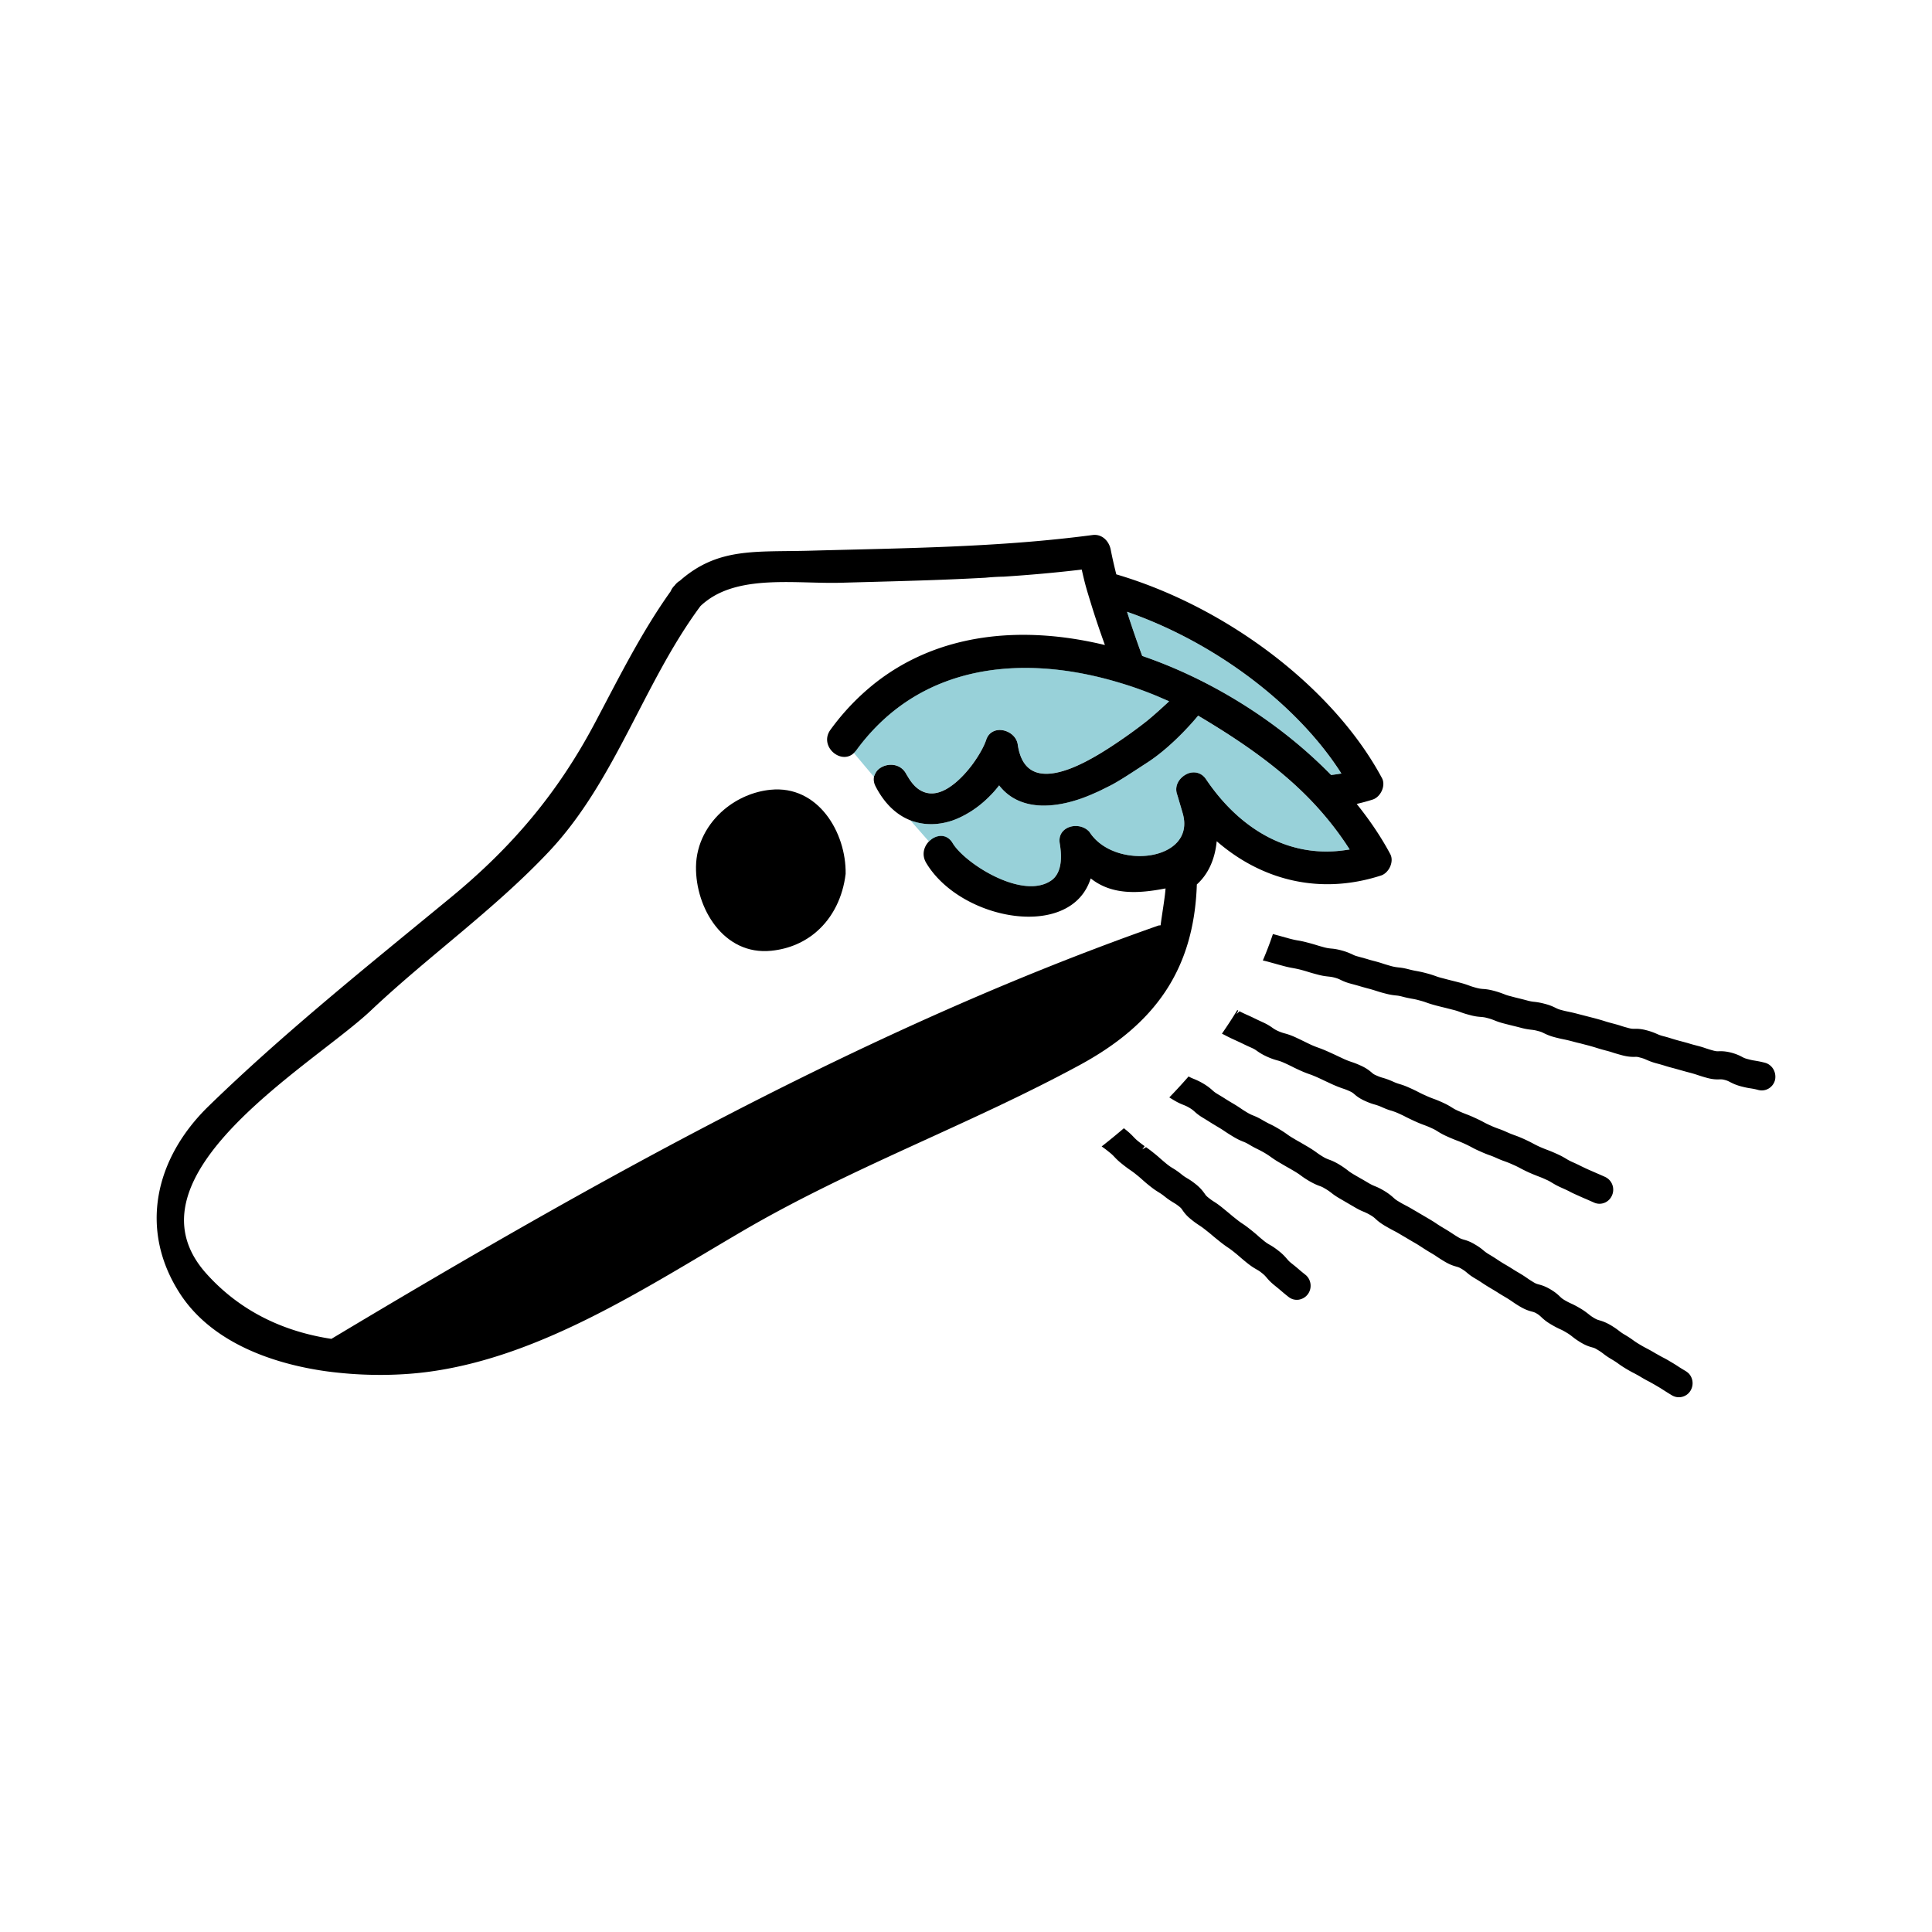 <?xml version="1.0" encoding="UTF-8"?>
<svg data-bbox="52.546 179.402 542.918 289.242" viewBox="0 0 648 648" xmlns="http://www.w3.org/2000/svg" data-type="ugc">
    <g>
        <path d="M389.33 309.84c.32-2.63 1.44-9.21 1.59-11.85-9.09 1.76-17.99 2.29-25.08-3.35-.02.06-.05.1-.08.17-1.27 3.85-3.56 6.77-6.56 8.82-13.09 8.95-39.24 1.46-48.58-14.24-1.58-2.66-.76-5.42.95-7.17l-6.25-7.11c-4.46-1.76-8.53-5.35-11.66-11.39-.57-1.13-.7-2.18-.54-3.11l-6.78-8.06c-.25.23-.5.45-.77.61-4.42 2.75-10.78-3.28-7.07-8.41a79.97 79.97 0 0 1 10.33-11.68c1.38-1.27 2.78-2.49 4.21-3.64 21.56-17.23 49.65-19.81 77.33-13.16.07.01.12.02.19.04-1.77-4.87-3.43-9.77-4.93-14.75-.54-1.75-1.07-3.5-1.56-5.26-.47-1.74-.88-3.53-1.28-5.29a490.11 490.11 0 0 1-26.15 2.37c-2.07.04-4.12.17-6.16.36-8.43.46-16.87.79-25.33 1.04-7.74.25-15.49.44-23.24.65-14.29.39-33.19-2.76-44.85 6.01-.76.56-1.48 1.16-2.17 1.83-19.16 25.9-28.48 58.69-50.86 82.39-18.35 19.46-40.3 34.94-59.72 53.29-19.18 18.12-84.51 55.36-55.15 88.17 11.51 12.86 26.24 19.53 41.96 21.91 88.02-52.76 180.24-104.46 277.18-138.55.87-.3.94.29 1.03-.64zm-115.28 2.5c-4.06 3.57-9.25 5.93-15.37 6.55-15.99 1.63-25.44-14.35-25.23-28.22.11-7.67 3.85-14.43 9.41-19.12 4.36-3.68 9.83-6.08 15.56-6.66 15.99-1.62 25.44 14.35 25.23 28.22-.94 7.77-4.29 14.56-9.6 19.23z" fill="none"/>
        <path d="M258.41 264.89c-5.72.58-11.2 2.98-15.56 6.66-5.55 4.69-9.3 11.45-9.41 19.12-.2 13.87 9.25 29.85 25.23 28.22 6.12-.62 11.31-2.97 15.37-6.55 5.31-4.68 8.66-11.47 9.59-19.24.22-13.86-9.23-29.84-25.22-28.21z"/>
        <path d="M401.42 296.76v-.11c4.13-3.72 6.13-8.93 6.67-14.5 15 13.04 34.52 18.16 55.11 11.5 2.63-.85 4.46-4.63 3.1-7.18-3.06-5.74-6.87-11.37-11.26-16.83 1.78-.41 3.58-.89 5.38-1.47 2.63-.85 4.46-4.64 3.1-7.18-16.05-29.99-51.63-57.29-89.11-68.35-.69-2.74-1.33-5.49-1.87-8.28-.57-2.91-2.93-5.33-6.1-4.91-31.51 4.17-63.18 4.38-94.9 5.26-18.29.5-30.73-1.18-43.54 10.1-.61.35-1.2.86-1.72 1.56-.64.62-1.06 1.27-1.32 1.93-9.91 13.88-17.47 29.19-25.46 44.24-12.47 23.51-27.79 41.59-48.27 58.45-27.38 22.55-55.88 45.31-81.29 70.04-17.95 17.47-23.43 41.31-9.67 62.71 10.04 15.61 29.25 23.33 48.78 26.14 1.38.19 2.74.36 4.11.5 10.98 1.19 21.85.94 31.08-.34 37.62-5.19 72.64-28.32 104.79-47.12 36.69-21.45 75.94-35.56 113.07-55.68 25.11-13.61 38.34-31.84 39.32-60.48zm48.49-37.32-.2.03c-1.09.18-2.19.35-3.26.46-16.89-17.31-39.54-31.77-63.35-39.93a370.4 370.4 0 0 1-5.03-14.62c-.02-.06-.04-.11-.06-.18 29.59 10.27 57.24 31.2 71.9 54.24zM111.15 449.06c-15.73-2.38-30.45-9.06-41.96-21.91-29.36-32.81 35.97-70.05 55.15-88.17 19.42-18.35 41.37-33.83 59.72-53.29 22.37-23.71 31.69-56.49 50.86-82.39.69-.67 1.41-1.27 2.17-1.83 11.66-8.77 30.56-5.61 44.85-6.01 7.75-.22 15.51-.41 23.24-.65 8.46-.25 16.9-.58 25.33-1.04 2.04-.2 4.09-.32 6.16-.36 8.73-.56 17.43-1.34 26.15-2.37.4 1.76.81 3.55 1.28 5.29.48 1.76 1.02 3.5 1.56 5.26 1.51 4.98 3.17 9.88 4.93 14.75-.07-.02-.13-.03-.19-.04-27.68-6.65-55.77-4.07-77.33 13.16a82.946 82.946 0 0 0-4.21 3.64 79.97 79.97 0 0 0-10.33 11.68c-3.71 5.12 2.65 11.15 7.07 8.41.27-.17.52-.38.77-.61.03-.03.07-.05.1-.08.12-.12.24-.27.36-.4.11-.13.23-.23.34-.38 2.76-3.8 5.75-7.14 8.94-10.11 1.3-1.21 2.63-2.34 4-3.42 20.7-16.28 48.42-17.28 75.16-9.26 2.41.71 4.8 1.49 7.19 2.36 1.87.68 3.73 1.4 5.57 2.16l4.1 1.77s-5 4.68-7.77 6.85c-3.66 2.87-7.45 5.56-11.34 8.12-2.5 1.64-5.68 3.63-9.05 5.35-1.65.84-3.34 1.61-5.03 2.26-.19.07-.38.13-.58.21-1.88.68-3.75 1.18-5.52 1.4-4.86.61-9.01-.89-10.8-6.62-.29-.9-.52-1.92-.68-3.04-.54-3.85-5.32-5.99-8.37-4.34-.95.51-1.75 1.37-2.19 2.68-.67 2.07-2.27 5.01-4.37 7.93-1.53 2.11-3.34 4.19-5.29 5.93-.47.42-.94.81-1.42 1.17-1.32 1.02-2.67 1.85-4.06 2.37-2.38.91-4.77.89-7.01-.44-1.47-.86-2.86-2.33-4.13-4.51-.18-.32-.37-.54-.54-.88-1.97-3.83-6.57-3.82-9.14-1.79-.68.53-1.15 1.24-1.46 2.03-.06.17-.17.31-.22.48-.02.08-.02.17-.03.25-.16.93-.04 1.98.54 3.11 3.12 6.04 7.19 9.63 11.66 11.39.2.08.4.18.61.25.22.08.45.13.67.2 4.13 1.28 8.53 1.07 12.79-.36 1.97-.68 3.89-1.64 5.76-2.77.99-.6 1.96-1.27 2.9-1.99.99-.75 1.95-1.57 2.89-2.45 1.44-1.36 2.82-2.83 4.05-4.44.04-.05.08-.09.12-.14 3.49 4.51 8.44 6.55 14.08 6.75 2.77.09 5.7-.25 8.72-.96 1.27-.3 2.56-.67 3.86-1.1.62-.19 1.21-.42 1.82-.64 1.2-.45 2.41-.95 3.6-1.49.58-.26 1.16-.5 1.75-.79.82-.4 1.97-.98 3.35-1.66 3.27-1.66 8-4.86 12.5-7.77 9.16-5.93 17.06-15.74 17.06-15.74 13.84 8.22 28.69 18.13 40.25 31.02 3.97 4.41 7.46 9 10.44 13.66.04.07.1.14.14.21-.06.01-.13.01-.2.03-.18.03-.35.04-.53.07-19.6 3.2-36.3-7.08-47.48-23.7-1.32-1.95-3.27-2.5-5.11-2.16-.92.18-1.77.63-2.54 1.21-.02.02-.04.03-.05.05-1.77 1.39-2.85 3.68-1.91 6.19.01.02 0 .04.02.05.05.17.1.34.15.5.34 1.17.68 2.34 1.03 3.51.2.67.4 1.35.59 2.02 4.78 16.19-22.92 19.41-31.26 6.33-2.12-2.39-5.93-2.54-8.19-.85-1.32.98-2.13 2.58-1.76 4.74 1.13 6.71-.2 10.67-3.02 12.52-9.69 6.41-28.89-5.9-32.9-12.64-1.79-3.02-4.85-2.93-7.06-1.34-.14.1-.26.22-.39.32-.13.11-.28.2-.4.33-.04.04-.07.08-.1.11-1.71 1.75-2.52 4.5-.95 7.17 9.33 15.7 35.49 23.19 48.58 14.24 3-2.04 5.29-4.96 6.56-8.82.02-.07.05-.11.08-.17 7.09 5.64 15.99 5.11 25.08 3.35-.14 2.64-1.27 9.22-1.59 11.85-.09.93-.16.34-1 .67-96.95 34.09-189.17 85.8-277.19 138.56z"/>
        <path d="M594.09 357.7c-.58-.6-1.31-1.04-2.12-1.25-1.46-.38-2.32-.52-3.04-.65-.95-.15-1.52-.24-2.71-.57-.98-.25-1.31-.42-1.82-.69-.86-.46-1.87-.97-3.71-1.47-2.06-.53-3.3-.5-4.2-.48-.58.02-.88.02-1.72-.19-1.05-.28-1.65-.47-2.19-.65l-.35-.11c-.8-.28-1.58-.55-3.09-.93-1.37-.35-2.04-.54-2.69-.75l-.34-.1c-.65-.18-1.36-.38-2.62-.71-1.04-.27-1.65-.46-2.19-.62l-.46-.14c-.8-.25-1.57-.5-3.02-.87-1.06-.28-1.5-.48-2.08-.74-.84-.36-1.77-.77-3.49-1.22-1.91-.51-3.11-.51-3.99-.5-.7.01-1.01.01-1.89-.21-1.29-.35-1.93-.53-2.6-.75-.72-.25-1.5-.47-3.04-.88-1.3-.34-1.94-.53-2.6-.75-.77-.24-1.53-.47-3.04-.88l-5.7-1.47c-1.43-.38-2.22-.55-2.94-.71-.83-.17-1.47-.29-2.77-.64-.89-.23-1.25-.4-1.74-.64-.98-.48-1.95-.96-3.8-1.44-1.61-.43-2.56-.55-3.33-.65-.84-.08-1.38-.16-2.47-.44-1.44-.39-2.17-.57-2.91-.75-.7-.17-1.39-.33-2.76-.71-1.16-.28-1.68-.49-2.27-.73-.99-.37-1.84-.69-3.34-1.09-1.74-.46-2.76-.56-3.73-.62-.58-.05-1.05-.09-2.09-.36-1.19-.32-1.74-.5-2.38-.74-.81-.3-1.64-.6-3.22-1.02-1.47-.38-2.19-.56-2.93-.74-.68-.17-1.38-.35-2.75-.72-1.26-.31-1.81-.5-2.45-.74-.89-.31-1.71-.6-3.2-.98-1.43-.39-2.29-.54-3-.68-.88-.15-1.48-.27-2.74-.59-1.73-.46-2.73-.57-3.53-.65-.75-.09-1.26-.15-2.25-.4-1.04-.29-1.66-.48-2.22-.65l-.37-.11c-.7-.24-1.48-.5-3.05-.92-1.34-.34-2-.53-2.66-.75l-2.97-.82c-1.03-.27-1.42-.45-1.93-.72-1.01-.45-1.98-.89-3.63-1.33-1.78-.48-2.8-.57-3.61-.64-.69-.08-1.19-.13-2.17-.39-1.32-.36-1.96-.54-2.63-.76l-.61-.18c-.59-.18-1.3-.38-2.42-.67-1.63-.43-2.5-.59-3.27-.71-.64-.11-1.25-.23-2.48-.54l-2.71-.75c-.44-.13-.89-.25-1.52-.42 0 0-1.53-.41-1.6-.43-1 3-2.14 5.95-3.38 8.86.35.07.76.17 1.3.3l2.73.75c.83.24 1.56.44 2.91.8 1.52.41 2.38.56 3.11.69.84.16 1.46.27 2.66.57 1.29.35 1.94.55 2.61.76.75.23 1.5.45 3.02.85 1.69.46 2.69.56 3.48.65.83.09 1.33.14 2.32.4.97.27 1.4.47 1.93.73.85.42 1.84.87 3.6 1.33 1.36.36 2.03.55 2.72.75.71.22 1.45.43 2.94.83 1.17.3 1.78.5 2.38.69l.69.22c.63.2 1.36.43 2.6.74 1.7.46 2.7.57 3.5.66.69.06 1.2.12 2.28.4 1.46.39 2.32.54 3.05.68.86.15 1.48.25 2.69.59 1.23.32 1.82.53 2.43.75.91.32 1.72.59 3.2.98 1.46.38 2.2.56 2.93.73l2.78.71c1.08.27 1.62.47 2.17.67.96.35 1.81.66 3.46 1.08 1.62.45 2.63.54 3.45.61.87.07 1.35.11 2.33.37 1.13.3 1.65.5 2.22.72.86.35 1.72.7 3.39 1.13 1.45.38 2.19.56 2.92.74.72.17 1.4.34 2.78.7 1.55.42 2.5.53 3.27.63.88.1 1.4.16 2.48.46 1 .25 1.34.42 1.92.71.86.41 1.87.9 3.65 1.37 1.37.36 2.16.53 2.86.67l.59.12c.56.12 1.19.26 2.26.54 1.46.4 2.18.57 2.93.74.65.18 1.36.36 2.79.73 1.29.36 1.92.54 2.58.76.75.23 1.52.47 3.04.87 1.32.34 1.94.54 2.59.76l.36.11c.65.2 1.4.42 2.69.77 2.06.53 3.31.52 4.13.51.59-.02.89-.03 1.72.21 1.11.28 1.58.48 2.14.73.87.38 1.79.79 3.46 1.24 1.21.31 1.85.51 2.46.69.9.29 1.67.53 3.22.92l2.72.76c.91.26 1.65.47 2.95.8 1.1.3 1.7.49 2.26.68l.7.23c.65.21 1.41.46 2.68.8 2.06.56 3.31.51 4.21.48.64 0 .94 0 1.65.19.87.23 1.21.4 1.72.67 1.02.52 2.04 1.03 3.82 1.5 1.66.43 2.56.58 3.35.69.69.12 1.28.21 2.42.52 1.18.3 2.4.13 3.45-.49a4.69 4.69 0 0 0 2.15-2.91c.33-1.61-.13-3.33-1.27-4.49z"/>
        <path d="M565.36 459.85c-1.21-.72-1.78-1.07-2.37-1.46-.76-.5-1.44-.94-2.68-1.66-1.35-.82-2.08-1.2-2.79-1.55l-2.38-1.33c-1.2-.73-1.91-1.1-2.55-1.44-.83-.43-1.4-.73-2.55-1.42-.95-.56-1.45-.9-1.93-1.23-.83-.61-1.57-1.14-3.01-2-1.05-.61-1.48-.94-2-1.34-.65-.5-1.4-1.07-2.88-1.96-1.77-1.02-2.89-1.37-3.8-1.63-.58-.17-.87-.26-1.66-.71-.95-.57-1.39-.9-1.87-1.3l-.27-.21c-.62-.48-1.35-1.05-2.69-1.84-1.51-.88-2.32-1.28-3.06-1.6-.59-.28-1.12-.53-2.16-1.14-.82-.5-1.08-.75-1.51-1.17-.63-.6-1.47-1.4-3.21-2.43-1.78-1.05-2.96-1.37-3.82-1.61-.7-.19-.97-.26-1.66-.66-1.12-.67-1.65-1.02-2.22-1.42-.66-.46-1.34-.93-2.75-1.77-1-.58-1.57-.94-2.08-1.26l-.35-.22c-.65-.41-1.31-.82-2.62-1.58-1.07-.64-1.62-1-2.15-1.36-.8-.53-1.48-.98-2.83-1.78-.94-.56-1.33-.87-1.83-1.28-.57-.48-1.37-1.17-3.01-2.12-1.73-1.04-2.9-1.37-3.76-1.61-.66-.2-.97-.29-1.69-.71-1.07-.64-1.62-1-2.17-1.37-.88-.57-1.54-1-2.81-1.75-1.16-.69-1.72-1.05-2.31-1.44-.62-.43-1.31-.88-2.68-1.69l-3.1-1.82c-.49-.29-1.07-.64-1.99-1.16-1.33-.81-2.06-1.18-2.76-1.55-.74-.39-1.31-.69-2.34-1.32-.89-.52-1.19-.79-1.64-1.2-.68-.61-1.53-1.36-3.13-2.33-1.59-.95-2.53-1.33-3.22-1.61-.57-.23-1.07-.45-2.07-1.03-1.3-.77-1.95-1.16-2.61-1.52-.69-.39-1.31-.75-2.46-1.43-1-.6-1.44-.92-1.94-1.33-.76-.57-1.49-1.12-2.92-1.99-1.56-.92-2.51-1.29-3.43-1.62-.65-.25-1.09-.43-1.89-.91-.98-.59-1.45-.92-1.94-1.27-.79-.58-1.53-1.1-2.98-1.98l-2.61-1.53c-.63-.35-1.27-.7-2.48-1.43-1.1-.65-1.57-.98-2.12-1.39-.67-.47-1.4-.98-2.82-1.82-1.43-.85-2.23-1.25-2.94-1.58-.58-.28-1.13-.57-2.27-1.22-1.49-.89-2.41-1.28-3.22-1.61-.6-.24-1.06-.42-2.02-.99-1.13-.67-1.67-1.04-2.23-1.42-.77-.52-1.44-.97-2.76-1.74-1.21-.71-1.79-1.08-2.39-1.46-.64-.41-1.3-.82-2.61-1.6a9.04 9.04 0 0 1-1.59-1.15c-.8-.72-1.62-1.43-3.19-2.36a22.81 22.81 0 0 0-3.12-1.54c-.65-.26-1.1-.45-1.81-.84-2.09 2.4-4.24 4.74-6.46 7.03.41.25.87.54 1.48.9 1.58.95 2.53 1.32 3.29 1.62.62.25 1.09.44 1.99.97.87.52 1.24.84 1.68 1.23.56.51 1.41 1.28 3.12 2.28 1.18.72 1.77 1.09 2.35 1.46.68.43 1.34.82 2.66 1.61 1.14.68 1.68 1.05 2.26 1.45.66.44 1.34.87 2.7 1.7 1.56.93 2.5 1.3 3.25 1.61.64.25 1.08.44 2.03 1 1.43.86 2.22 1.24 2.92 1.58.65.33 1.21.6 2.27 1.22 1.06.64 1.55.98 2.11 1.39.83.58 1.54 1.08 2.83 1.83l.48.28c.99.58 1.54.91 2.12 1.24.64.35 1.26.7 2.46 1.42 1.07.64 1.55.98 2.1 1.38.63.48 1.36 1 2.84 1.88 1.68.97 2.66 1.35 3.38 1.62.61.21 1.01.36 1.92.91.94.55 1.38.88 1.84 1.22.81.63 1.55 1.22 3.07 2.1l5.08 2.96c1.45.85 2.35 1.25 3.26 1.6.62.29 1.12.51 2 1.03.84.49 1.16.78 1.58 1.14.63.61 1.47 1.35 3.17 2.38 1.41.82 2.12 1.21 2.79 1.56l.3.16c.53.27 1.09.56 2.06 1.15l2.57 1.51c.62.38 1.25.75 2.54 1.49.95.55 1.48.91 1.96 1.22l.74.48c.55.35 1.19.77 2.27 1.41 1.17.69 1.73 1.03 2.3 1.44.76.5 1.44.95 2.71 1.7 1.75 1.03 2.9 1.36 3.75 1.6.69.2.98.28 1.69.7.86.51 1.26.82 1.68 1.16.85.73 1.63 1.37 3.2 2.27.97.58 1.51.93 2 1.26l.38.25c.63.42 1.29.85 2.58 1.61 1.2.72 1.81 1.08 2.38 1.45.67.43 1.33.84 2.65 1.61.88.53 1.4.87 1.86 1.18l.37.25c.64.45 1.32.92 2.73 1.75 1.72 1.01 2.88 1.34 3.73 1.58.71.18 1.01.26 1.76.69.71.43 1 .7 1.4 1.07.81.76 1.66 1.55 3.31 2.52 1.45.87 2.28 1.26 3 1.6.63.28 1.13.51 2.19 1.15.88.51 1.31.84 1.73 1.16.83.67 1.63 1.29 3.13 2.2 1.79 1.07 2.95 1.4 3.8 1.64.57.15.87.23 1.63.69 1.05.63 1.52.96 2.03 1.35.66.52 1.43 1.1 2.9 1.97 1.1.65 1.59.99 2.15 1.39.69.5 1.42 1.02 2.79 1.84 1.38.82 2.12 1.2 2.82 1.55l.45.25c.47.25 1 .54 1.85 1.06 1.18.7 1.89 1.07 2.5 1.38l.89.49c.44.25.97.54 1.76 1.02.91.52 1.44.86 1.89 1.15l.49.31c.65.42 1.31.84 2.64 1.64 1.09.64 2.34.81 3.51.48 1.2-.32 2.2-1.1 2.81-2.2 1.01-1.85.73-4.1-.68-5.61-.35-.32-.67-.58-1.06-.82z"/>
        <path d="M501.58 462.8z"/>
        <path d="M438.63 434.11c1.39-1.82 1.25-4.46-.34-6.14-.11-.13-.29-.29-.49-.44-1.08-.87-1.64-1.32-2.17-1.79-.61-.53-1.21-1.03-2.42-1.99-.79-.62-1.1-.98-1.48-1.42-.68-.79-1.4-1.63-2.83-2.75-1.39-1.11-2.23-1.61-3.04-2.08-.56-.32-1-.57-1.88-1.27-1.07-.88-1.59-1.3-2.1-1.78-.61-.54-1.22-1.06-2.46-2.05-1.33-1.05-2.05-1.56-2.71-1.99-.56-.37-1.07-.72-2.08-1.53-1.14-.89-1.68-1.35-2.21-1.81l-2.39-1.96c-1.34-1.08-2.1-1.59-2.78-2.02-.58-.36-1.06-.68-2.03-1.46-.66-.53-.81-.75-1.14-1.23-.62-.86-1.37-1.89-2.97-3.18-1.42-1.13-2.26-1.64-3-2.07-.59-.36-1.06-.64-1.9-1.33a24.021 24.021 0 0 0-2.86-2c-.61-.37-1.09-.67-2.02-1.41-.72-.59-1.19-1-1.59-1.34l-.52-.45c-.55-.5-1.17-1.05-2.43-2.05-1.12-.9-1.8-1.38-2.4-1.8l-1.25.74.78-1.08c-.47-.34-1-.72-1.88-1.42-.88-.69-1.26-1.09-1.68-1.51-.61-.65-1.28-1.36-2.7-2.52-.26-.21-.49-.39-.71-.56-2.44 2.09-4.93 4.13-7.45 6.1.11.08.22.16.33.23.56.4 1.09.77 2.14 1.63.92.72 1.3 1.12 1.74 1.58.64.69 1.32 1.39 2.67 2.46 1.16.93 1.82 1.4 2.42 1.83.79.54 1.32.89 2.33 1.72.85.67 1.32 1.09 1.74 1.46l.64.57c.52.46 1.12.99 2.19 1.83 1.37 1.1 2.17 1.6 2.9 2.05.59.37 1.07.66 1.95 1.36 1.39 1.12 2.22 1.61 2.94 2.05.67.41 1.13.68 1.96 1.34.67.53.82.75 1.14 1.23.57.81 1.31 1.87 2.98 3.18 1.2.98 1.95 1.47 2.58 1.89.75.49 1.23.82 2.23 1.61 1.11.88 1.67 1.33 2.21 1.8.55.47 1.1.92 2.13 1.75 1.33 1.08 2.01 1.56 2.58 1.96l.33.23c.61.4 1.13.75 2.13 1.55.95.75 1.45 1.19 1.93 1.6l.3.26c.56.48 1.17 1.01 2.34 1.95 1.39 1.1 2.23 1.61 3.05 2.08.67.39 1.11.64 1.86 1.26.81.63 1.09.96 1.49 1.42.61.74 1.34 1.58 2.83 2.78 1.1.89 1.64 1.34 2.19 1.81.72.62 1.31 1.12 2.41 1.98.94.77 2.14 1.11 3.36.96.02 0 .05-.01.07-.01 1.21-.19 2.29-.82 3.04-1.81z"/>
        <path d="M529.16 400.93c1.35.63 2.08.93 2.77 1.22l2.7 1.19c1.11.51 2.35.54 3.48.1 1.18-.46 2.09-1.37 2.59-2.56.75-1.77.37-3.8-.97-5.17-.38-.39-.84-.71-1.38-.97-1.26-.57-1.96-.87-2.59-1.14l-2.95-1.29c-.81-.36-1.37-.63-1.83-.85l-.77-.37c-.66-.34-1.37-.69-2.84-1.34-1.08-.49-1.58-.79-2.14-1.14l-.29-.17c-.68-.39-1.48-.86-2.9-1.48-1.48-.67-2.25-.97-3.02-1.26-.67-.25-1.28-.49-2.54-1.03-1.21-.55-1.79-.87-2.41-1.2-.7-.38-1.45-.76-2.95-1.45-1.55-.69-2.34-.98-3.12-1.26-.76-.28-1.35-.49-2.45-.98-1.54-.7-2.34-.99-3.13-1.26l-.35-.13c-.52-.2-1.1-.41-2.07-.86-1.18-.52-1.75-.82-2.33-1.13-.81-.44-1.57-.83-3.07-1.51-1.26-.58-2.02-.88-2.68-1.13l-.33-.13c-.66-.25-1.29-.51-2.55-1.06-1.02-.46-1.49-.75-2-1.07-.76-.48-1.61-1.01-3.3-1.77-1.52-.68-2.31-.98-3.07-1.25-.74-.28-1.34-.5-2.46-1.02-1.29-.56-1.87-.87-2.49-1.19-.72-.37-1.46-.75-2.95-1.41-1.55-.71-2.49-1-3.24-1.23-.82-.25-1.35-.42-2.37-.89-1.64-.72-2.59-1.02-3.42-1.25-.61-.18-1.13-.34-2.21-.83-.77-.33-.99-.52-1.44-.91-.76-.64-1.74-1.47-3.7-2.35-1.58-.72-2.46-1.01-3.21-1.26-.64-.22-1.21-.42-2.4-.94-1.28-.6-1.95-.91-2.61-1.23-.7-.33-1.4-.65-2.82-1.29-1.43-.64-2.25-.94-2.95-1.2-.84-.3-1.45-.52-2.63-1.04a69.42 69.42 0 0 1-2.2-1.06l-.33-.16c-.9-.44-1.61-.78-2.85-1.36-1.71-.76-2.71-1.04-3.5-1.26-.65-.18-1.14-.32-2.2-.78-.89-.4-1.28-.67-1.74-.98-.75-.53-1.71-1.22-3.51-2.02-1.28-.59-1.93-.9-2.58-1.22-.76-.37-1.48-.72-2.85-1.32-1.1-.5-1.71-.81-2.26-1.09l-1.05.95.62-1.18c-.1-.05-.22-.11-.33-.17-1.63 2.69-3.36 5.32-5.15 7.91.53.25.93.46 1.29.65.96.49 1.7.87 3.19 1.54 1.31.6 1.96.9 2.6 1.22.79.38 1.5.73 2.85 1.32.99.45 1.34.7 1.87 1.08.68.48 1.6 1.11 3.37 1.92 1.68.75 2.66 1.02 3.45 1.24.68.18 1.17.33 2.22.8 1.27.57 1.89.88 2.53 1.19.68.36 1.43.72 2.89 1.39 1.55.69 2.38.99 3.14 1.25.63.22 1.25.46 2.46.98 1.29.59 1.95.9 2.6 1.22l2.83 1.31c1.58.69 2.45 1 3.2 1.26.67.22 1.23.41 2.38.93.82.38 1.06.58 1.49.94.79.7 1.75 1.47 3.66 2.33 1.62.73 2.55 1.01 3.43 1.25.74.23 1.27.4 2.21.82 1.76.79 2.68 1.07 3.42 1.26l.27.1c.5.17 1.03.35 1.93.76 1.24.56 1.84.85 2.46 1.19l.53.26c.6.29 1.29.63 2.42 1.15 1.52.69 2.31.98 3.06 1.26.73.27 1.34.49 2.48 1.02 1.11.49 1.58.79 2.13 1.14.85.52 1.68 1.03 3.22 1.71 1.08.49 1.79.78 2.39 1.02l.58.23c.7.26 1.31.49 2.57 1.05 1 .45 1.57.75 2.09 1.01l.35.18c.71.39 1.45.8 2.96 1.45 1.5.69 2.3.99 3.08 1.27.67.23 1.27.46 2.46.98 1.47.67 2.27.95 3.02 1.21.73.27 1.33.5 2.56 1.05 1.2.53 1.77.83 2.37 1.15.76.41 1.52.8 3.01 1.49 1.52.66 2.29.96 3.04 1.25.84.32 1.45.55 2.5 1.04 1.02.44 1.52.74 2.01 1.04l.33.2c.69.41 1.5.89 3 1.56 1.31.58 1.96.89 2.58 1.2.66.37 1.38.72 2.84 1.36z"/>
        <path d="M293.17 260.35c.04-.18.15-.32.22-.48.3-.79.78-1.5 1.46-2.03 2.57-2.03 7.17-2.04 9.14 1.79.17.34.36.56.54.88 1.27 2.18 2.66 3.64 4.13 4.51 2.23 1.32 4.63 1.35 7.01.44 1.38-.52 2.74-1.35 4.06-2.37.48-.37.95-.76 1.42-1.17 1.96-1.74 3.76-3.81 5.29-5.93 2.1-2.92 3.69-5.86 4.37-7.93.44-1.31 1.24-2.17 2.19-2.68 3.05-1.65 7.83.5 8.37 4.34.16 1.12.39 2.14.68 3.04 1.79 5.73 5.94 7.23 10.8 6.62 1.77-.22 3.64-.72 5.52-1.4.19-.07.39-.13.58-.21 1.69-.65 3.38-1.42 5.03-2.26 3.37-1.73 6.56-3.72 9.05-5.35 3.89-2.56 7.69-5.25 11.34-8.12 2.77-2.17 7.77-6.85 7.77-6.85l-4.1-1.77c-1.84-.76-3.7-1.48-5.57-2.16-2.39-.86-4.78-1.64-7.19-2.36-26.74-8.01-54.47-7.01-75.16 9.26-1.37 1.08-2.7 2.21-4 3.42-3.19 2.97-6.19 6.3-8.94 10.11-.1.15-.22.26-.34.38-.12.13-.23.28-.36.4-.03.03-.07.05-.1.08l6.78 8.06a.748.748 0 0 1 .01-.26z" opacity=".51" fill="#36a6b4"/>
        <path d="M352.42 295.43c2.82-1.86 4.15-5.82 3.02-12.52-.37-2.16.44-3.76 1.76-4.74 2.26-1.69 6.07-1.54 8.19.85 8.34 13.08 36.04 9.87 31.26-6.33-.2-.67-.39-1.35-.59-2.02-.34-1.17-.69-2.34-1.03-3.51-.05-.17-.1-.34-.15-.5-.02-.01 0-.03-.02-.05-.94-2.51.14-4.8 1.91-6.19.02-.01.03-.03.05-.05.77-.58 1.61-1.03 2.54-1.21 1.83-.34 3.79.21 5.11 2.16 11.18 16.61 27.88 26.9 47.48 23.7.18-.03.35-.04.53-.07l.2-.03c-.04-.07-.1-.14-.14-.21-2.98-4.66-6.48-9.25-10.44-13.66-11.57-12.89-26.41-22.79-40.25-31.02 0 0-7.89 9.81-17.06 15.74-4.5 2.91-9.23 6.11-12.5 7.77-1.38.68-2.53 1.26-3.35 1.66-.6.28-1.17.52-1.75.79-1.2.54-2.4 1.04-3.6 1.49-.6.22-1.2.44-1.82.64-1.3.43-2.59.8-3.86 1.1-3.02.71-5.94 1.05-8.72.96-5.64-.2-10.59-2.23-14.08-6.75-.04.05-.07.09-.12.14-1.23 1.61-2.61 3.07-4.05 4.44-.94.88-1.9 1.69-2.89 2.45-.94.72-1.91 1.39-2.9 1.99-1.87 1.13-3.79 2.09-5.76 2.77-4.26 1.43-8.66 1.64-12.79.36-.22-.07-.45-.12-.67-.2-.21-.07-.41-.17-.61-.25l6.25 7.11c.04-.04.06-.08.1-.11.12-.12.26-.22.4-.33.13-.11.25-.23.39-.32 2.21-1.58 5.27-1.68 7.06 1.34 4.01 6.72 23.22 19.02 32.9 12.61z" opacity=".51" fill="#36a6b4"/>
        <path d="M378 205.19c.02.07.04.13.06.18 1.57 4.92 3.27 9.77 5.03 14.62 23.82 8.16 46.47 22.62 63.35 39.93 1.07-.11 2.17-.27 3.26-.46l.2-.03c-14.65-23.03-42.3-43.96-71.9-54.24z" opacity=".51" fill="#36a6b4"/>
    </g>
</svg>
